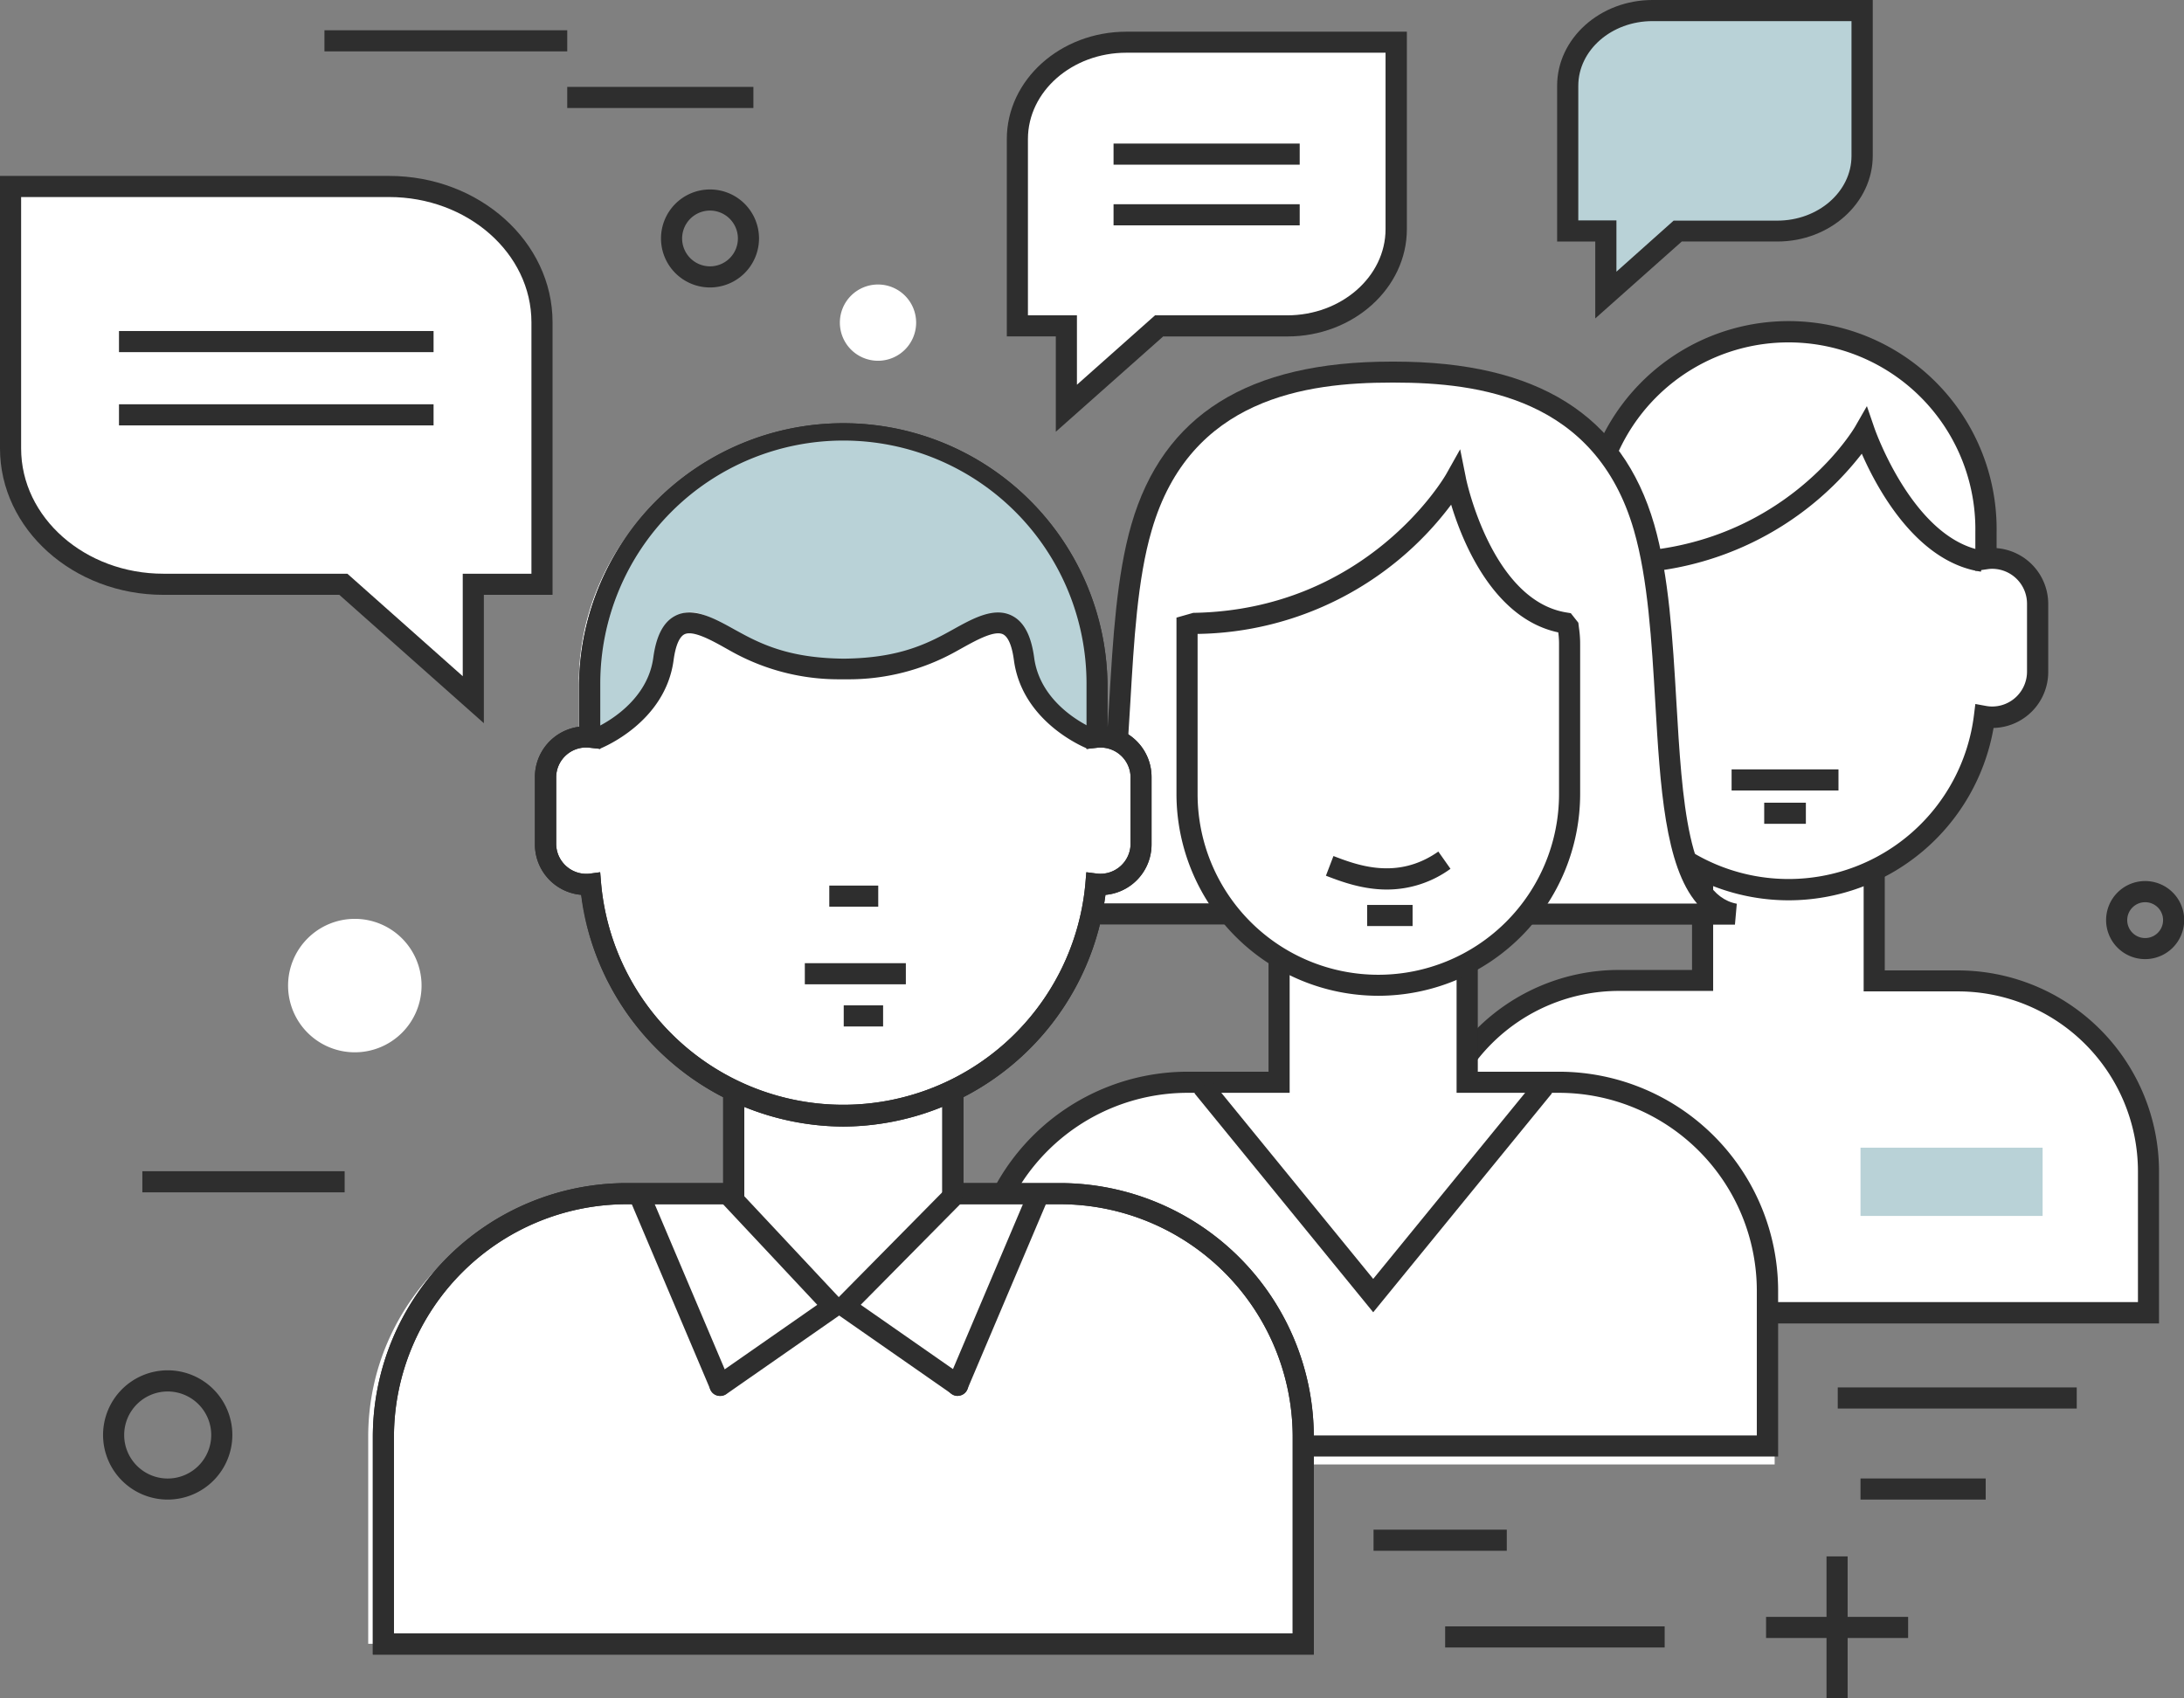 <svg xmlns="http://www.w3.org/2000/svg" viewBox="0 0 458.14 356.34"><rect x="0" y="0" width="458.14" height="356.34" fill="#808080" stroke="none"/><defs><style>.cls-1{fill:#fff;}.cls-2{fill:#2e2e2e;}.cls-3{fill:#b9d2d7;}</style></defs><title>Fichier 25</title><g id="Calque_2" data-name="Calque 2"><g id="Calque_1-2" data-name="Calque 1"><path class="cls-1" d="M179,205.38a5.57,5.57,0,1,1-5.57-5.57A5.58,5.58,0,0,1,179,205.38Z"/><path class="cls-1" d="M357.16,182.92v22.82H339.57a39.94,39.94,0,0,0-39.94,39.95v29.76H450.69V245.69a40,40,0,0,0-39.94-39.95H393.16V182.92Z"/><path class="cls-1" d="M417.93,117.13a9.25,9.25,0,0,0-1.3.1v-5.57a41.42,41.42,0,1,0-82.83,0v5.58a10.87,10.87,0,0,0-1.41-.11,9.53,9.53,0,0,0-9.53,9.52v14.29a9.53,9.53,0,0,0,9.53,9.53,9,9,0,0,0,1.73-.17,41.4,41.4,0,0,0,82.19,0,9.66,9.66,0,0,0,1.62.15,9.53,9.53,0,0,0,9.52-9.53V126.65A9.52,9.52,0,0,0,417.93,117.13Z"/><path class="cls-2" d="M375.22,188.89a43.64,43.64,0,0,1-43-36.21,11.75,11.75,0,0,1-11.58-11.74V126.65a11.75,11.75,0,0,1,10.94-11.71v-3.28a43.63,43.63,0,1,1,87.25,0V115a11.75,11.75,0,0,1,10.83,11.7v14.29a11.76,11.76,0,0,1-11.47,11.74A43.66,43.66,0,0,1,375.22,188.89ZM336,147.67l.29,2.36a39.19,39.19,0,0,0,77.79,0l.29-2.33,2.3.42a7.12,7.12,0,0,0,1.23.11,7.32,7.32,0,0,0,7.31-7.31V126.65a7.32,7.32,0,0,0-7.31-7.31,6.4,6.4,0,0,0-1,.08l-2.53.36v-8.12a39.2,39.2,0,1,0-78.39,0v8.13l-2.53-.36a7.9,7.9,0,0,0-1.1-.09,7.32,7.32,0,0,0-7.31,7.31v14.29a7.32,7.32,0,0,0,7.31,7.31,7.1,7.1,0,0,0,1.31-.13Z"/><path class="cls-2" d="M452.9,277.67H297.41v-32a42.21,42.21,0,0,1,42.16-42.17h15.37v-20.6h4.43v25h-19.8a37.78,37.78,0,0,0-37.73,37.74v27.55H448.48V245.69A37.78,37.78,0,0,0,410.75,208H390.94v-25h4.43v20.6h15.38a42.21,42.21,0,0,1,42.15,42.17Z"/><path class="cls-2" d="M338.62,120.3c-1.27,0-2.56,0-3.87-.1l.22-4.42c37.67,1.82,54.06-26,54.22-26.33l2.43-4.24,1.59,4.63c.08.23,8.21,23.47,23,25.72l-.66,4.38c-13.5-2-21.77-17.37-25-24.75A64.79,64.79,0,0,1,338.62,120.3Z"/><rect class="cls-2" x="363.24" y="161.42" width="22.42" height="4.43"/><rect class="cls-2" x="370.08" y="168.41" width="8.74" height="4.43"/><path class="cls-1" d="M325.9,228.06H306.64v-25A40.2,40.2,0,0,0,319.78,192l.19.74h42.84c-19-3.53-10.88-52.91-19-81.13s-32.64-32.57-52.36-32.57h-.69c-19.72,0-44.2,4.36-52.36,32.57-5.14,17.78-4.17,48.83-7.24,66.65l-8.76,14.22,34.41.26a40.36,40.36,0,0,0,12.55,10.33h-2.09v25H248a43.73,43.73,0,0,0-43.72,43.73v32.59H369.62V271.79A43.72,43.72,0,0,0,325.9,228.06Z"/><path class="cls-1" d="M327.39,228.92h-5l-35,69.81-35-69.81h-5a44.88,44.88,0,0,0-44.88,44.88v33.45H372.27V273.8A44.88,44.88,0,0,0,327.39,228.92Z"/><path class="cls-1" d="M327.71,225.56H308.85V203h-.41A44.9,44.9,0,0,0,334,166.2a6.58,6.58,0,0,0,.9.06,7.06,7.06,0,0,0,7-7.07v-12a7.06,7.06,0,0,0-7-7.08l-.33,0v-7.25a51,51,0,0,0-2.27-15c-.16-.56-.35-1.1-.54-1.65-.26-.75-.52-1.49-.81-2.22s-.56-1.33-.85-2-.71-1.53-1.09-2.27l-.55-1C322.32,97.45,312,89.32,299.83,87a44.5,44.5,0,0,0-55,43.68v9.37l-.23.09a4.07,4.07,0,0,0-.5,0,7.06,7.06,0,0,0-7,7.08v12a7.06,7.06,0,0,0,7,7.07,6.58,6.58,0,0,0,.9-.06A44.9,44.9,0,0,0,270.63,203h-.39v22.36l-.47-.53,0,.71H251.37a43,43,0,0,0-42.84,43.07v36.7h162v-36.7A43,43,0,0,0,327.71,225.56Z"/><path class="cls-2" d="M373,305.59H203.16v-34.8a46,46,0,0,1,45.94-45.94h17V202.07h4.43v27.21H249.1a41.56,41.56,0,0,0-41.51,41.51v30.37H368.53V270.79A41.55,41.55,0,0,0,327,229.28H305.55V202.07H310v22.78h17A46,46,0,0,1,373,270.79Z"/><polygon class="cls-2" points="288.06 275.32 250.55 229.36 253.98 226.56 288.06 268.32 322.14 226.56 325.57 229.36 288.06 275.32"/><path class="cls-1" d="M321.09,191.75h42.85c-19-3.53-10.88-52.91-19-81.13s-32.65-32.57-52.36-32.57h-.7c-19.71,0-44.2,4.36-52.36,32.57s0,77.6-19,81.13h37.75l-7.85-61c38.41-.63,55-30.23,55-30.23s5.48,27.39,23,30.13Z"/><path class="cls-1" d="M249,131.22v35.36a40.13,40.13,0,0,0,40.13,40.13h0a40.13,40.13,0,0,0,40.13-40.13V135.29a24.92,24.92,0,0,0-.29-3.78l-.65-.82c-17.53-2.74-23-30.13-23-30.13s-16.56,29.6-55,30.23Z"/><rect class="cls-2" x="220.44" y="189.53" width="37.75" height="4.43"/><path class="cls-2" d="M363.94,194H321.09v-4.43H356c-6.75-7.85-7.74-24.63-8.77-42.16-.75-12.75-1.53-25.93-4.48-36.14-8-27.76-32.52-31-50.23-31h-.7c-17.71,0-42.2,3.21-50.23,31-3,10.21-3.73,23.39-4.48,36.14-1.33,22.64-2.59,44-16.29,46.55l-.81-4.35c10.29-1.91,11.45-21.6,12.68-42.45.76-13,1.55-26.44,4.64-37.11,6.65-23,24.48-34.18,54.49-34.18h.7c30,0,47.83,11.18,54.49,34.18,3.08,10.67,3.88,24.11,4.64,37.11,1.22,20.85,2.38,40.54,12.68,42.45Z"/><path class="cls-2" d="M289.13,208.92a42.38,42.38,0,0,1-42.34-42.34v-37l3.52-1c36.7-.59,52.9-28.81,53.06-29.1l2.93-5.22,1.18,5.87c0,.26,5.39,25.91,21.18,28.38l.85.14,1.58,2,.14,1.14a23.46,23.46,0,0,1,.24,3.52v31.29A42.38,42.38,0,0,1,289.13,208.92ZM251.22,133v33.6a37.91,37.91,0,0,0,75.82,0V135.29a18,18,0,0,0-.16-2.61c-13.48-2.87-20-18.63-22.47-26.8A67.65,67.65,0,0,1,251.22,133Z"/><path class="cls-2" d="M290.93,186.63c-5.23,0-9.74-1.73-12.79-2.9l1.58-4.13c5,1.91,13.38,5.12,22-.94l2.55,3.62A22.65,22.65,0,0,1,290.93,186.63Z"/><rect class="cls-2" x="286.79" y="189.86" width="9.53" height="4.43"/><path class="cls-1" d="M192.18,67.69a8,8,0,1,1-8-8A8,8,0,0,1,192.18,67.69Z"/><path class="cls-1" d="M222.1,250.44H199.17V229.1h-.49a53.21,53.21,0,0,0,31.11-43.61,7.92,7.92,0,0,0,1.1.07,8.46,8.46,0,0,0,8.55-8.38V163a8.47,8.47,0,0,0-8.55-8.39l-.41,0V146a59.13,59.13,0,0,0-2.75-17.79c-.2-.66-.43-1.3-.66-2-.31-.88-.63-1.76-1-2.63s-.68-1.57-1-2.34-.86-1.81-1.33-2.69c-.21-.41-.44-.8-.66-1.2-7.51-13.38-20.08-23-34.85-25.73a55.48,55.48,0,0,0-12.51-1.48c-30,0-54.31,23.83-54.31,53.21v11.1l-.27.11c-.2,0-.41,0-.61,0-4.73,0-6.86,3.72-6.86,8.35v14.19c0,4.64,2.13,8.42,6.86,8.42a7.88,7.88,0,0,0,1.09-.07,53.23,53.23,0,0,0,31.11,43.61h-.46v21.13l-.58-.63,0,.84H129.31c-28.75,0-52.07,22.84-52.07,51v43.48H274.18V301.45C274.18,273.28,250.86,250.44,222.1,250.44Z"/><rect class="cls-2" x="370.47" y="339.23" width="29.8" height="4.43"/><rect class="cls-2" x="383.15" y="326.54" width="4.43" height="29.8"/><path class="cls-2" d="M176.89,236.36a55.75,55.75,0,0,1-55-48.62,10.62,10.62,0,0,1-9.68-10.56V163a10.63,10.63,0,0,1,9.26-10.52v-9a55.43,55.43,0,0,1,110.85,0v9A10.62,10.62,0,0,1,241.56,163v14.19a10.61,10.61,0,0,1-9.67,10.56A55.75,55.75,0,0,1,176.89,236.36ZM125.9,183l.19,2.3a51,51,0,0,0,101.6,0l.19-2.3,2.28.29a6.33,6.33,0,0,0,7-6.12V163a6.3,6.3,0,0,0-6.79-6.14l-2.45.27V143.43a51,51,0,0,0-102,0v13.69l-2.45-.27a6.28,6.28,0,0,0-6.8,6.14v14.19a6.33,6.33,0,0,0,7,6.12Z"/><path class="cls-3" d="M180.71,90.85h-5.38c-27.54,0-49.86,24.7-49.86,55.18v8.77c2.81-1.4,12.33-6.93,13.74-18.07,1.64-13.1,9.06-7.71,15.66-3.86,6.43,3.76,12.88,6,23.15,6.15,10.26-.11,16.71-2.39,23.15-6.15,6.59-3.85,11.44-5.85,13.1,7.24,1.39,11.14,13.49,13.28,16.3,14.69V146C230.57,115.55,208.25,90.85,180.71,90.85Z"/><path class="cls-3" d="M178.78,139l-.76,0-.76,0Z"/><path class="cls-2" d="M275.6,347.14H78.21V301.45a53.29,53.29,0,0,1,53.23-53.23H151.7V229.1h4.43v23.55H131.44a48.86,48.86,0,0,0-48.8,48.8v41.26H271.17V301.45a48.87,48.87,0,0,0-48.81-48.8H197.67V229.1h4.43v19.12h20.26a53.3,53.3,0,0,1,53.24,53.23Z"/><path class="cls-2" d="M275.6,347.14H78.21V301.45a53.29,53.29,0,0,1,53.23-53.23H151.7V229.1h4.43v23.55H131.44a48.86,48.86,0,0,0-48.8,48.8v41.26H271.17V301.45a48.87,48.87,0,0,0-48.81-48.8H197.67V229.1h4.43v19.12h20.26a53.3,53.3,0,0,1,53.24,53.23Z"/><rect class="cls-2" x="168.83" y="202.08" width="21.19" height="4.43"/><rect class="cls-2" x="176.99" y="210.93" width="8.26" height="4.43"/><path class="cls-2" d="M176.89,236.36a55.75,55.75,0,0,1-55-48.62,10.62,10.62,0,0,1-9.68-10.56V163a10.63,10.63,0,0,1,9.26-10.52v-9a55.43,55.43,0,0,1,110.85,0v9A10.62,10.62,0,0,1,241.56,163v14.19a10.61,10.61,0,0,1-9.67,10.56A55.75,55.75,0,0,1,176.89,236.36ZM125.9,183l.19,2.3a51,51,0,0,0,101.6,0l.19-2.3,2.28.29a6.33,6.33,0,0,0,7-6.12V163a6.3,6.3,0,0,0-6.79-6.14l-2.45.27V143.43a51,51,0,0,0-102,0v13.69l-2.45-.27a6.28,6.28,0,0,0-6.8,6.14v14.19a6.33,6.33,0,0,0,7,6.12Z"/><rect class="cls-2" x="173.96" y="185.8" width="10.27" height="4.43"/><path class="cls-2" d="M151,292.88a2.21,2.21,0,0,1-1.26-4l21.7-15.12-19.67-21a2.21,2.21,0,1,1,3.23-3l21.42,22.89a2.19,2.19,0,0,1,.58,1.74,2.22,2.22,0,0,1-.93,1.59l-23.8,16.58A2.22,2.22,0,0,1,151,292.88Z"/><path class="cls-2" d="M151,292.86a2.23,2.23,0,0,1-2-1.35l-16.72-39.45a2.22,2.22,0,1,1,4.08-1.73l16.72,39.45a2.21,2.21,0,0,1-1.18,2.9A2.18,2.18,0,0,1,151,292.86Z"/><path class="cls-2" d="M200.94,292.88a2.22,2.22,0,0,1-1.27-.4L175.88,275.9a2.22,2.22,0,0,1-.31-3.38l22.6-22.89a2.22,2.22,0,0,1,3.15,3.12l-20.76,21,21.64,15.09a2.21,2.21,0,0,1-1.26,4Z"/><path class="cls-2" d="M200.87,292.86a2.25,2.25,0,0,1-.87-.17,2.22,2.22,0,0,1-1.17-2.91l16.73-39.45a2.22,2.22,0,1,1,4.08,1.73l-16.73,39.45A2.21,2.21,0,0,1,200.87,292.86Z"/><path class="cls-2" d="M228.23,157.12c-.56-.22-13.78-5.5-15.54-18.61-.4-3-1.18-4.85-2.26-5.42-1.77-.9-5.56,1.18-8.6,2.87l-1.28.71a46.1,46.1,0,0,1-22.82,5.85v0l-1.48,0a46.16,46.16,0,0,1-22.82-5.85l-1.27-.71c-3-1.69-6.84-3.78-8.61-2.87-1.07.57-1.85,2.44-2.25,5.42-1.76,13.11-15,18.39-15.54,18.61L124.24,153c.11,0,11.4-4.59,12.8-15,.62-4.61,2.12-7.48,4.56-8.77,3.79-2,8.27.51,12.59,2.91l1.25.68c5.74,3.15,11.65,5.26,21.55,5.37,9.91-.11,15.81-2.22,21.56-5.37l1.24-.68c4.33-2.41,8.8-4.91,12.59-2.91,2.45,1.29,3.94,4.16,4.56,8.77,1.41,10.51,12.69,15,12.8,15Z"/><rect class="cls-2" x="288.13" y="320.93" width="27.95" height="4.43"/><rect class="cls-2" x="385.51" y="291.09" width="50.13" height="4.43"/><rect class="cls-2" x="390.28" y="310.19" width="26.26" height="4.43"/><rect class="cls-2" x="303.15" y="341.22" width="46.05" height="4.43"/><path class="cls-2" d="M35.19,314.62a13.56,13.56,0,1,1,13.55-13.56A13.57,13.57,0,0,1,35.19,314.62Zm0-22.68a9.13,9.13,0,1,0,9.12,9.12A9.14,9.14,0,0,0,35.19,291.94Z"/><path class="cls-2" d="M450,201.23a8.19,8.19,0,1,1,8.18-8.19A8.2,8.2,0,0,1,450,201.23Zm0-11.94a3.76,3.76,0,1,0,3.75,3.75A3.75,3.75,0,0,0,450,189.29Z"/><rect class="cls-3" x="390.28" y="240.79" width="38.2" height="14.32"/><path class="cls-1" d="M236.28,8.87H292.9V48.06c0,11.22-10.23,20.32-22.86,20.32H243.13L223.69,85.65V68.38H213.42V29.19C213.42,18,223.66,8.87,236.28,8.87Z"/><path class="cls-2" d="M221.48,90.58v-20H211.2V29.19c0-12.43,11.25-22.54,25.08-22.54h58.84V48.06c0,12.42-11.25,22.53-25.08,22.53H244Zm-5.85-24.42h10.28V80.72l16.38-14.56H270c11.38,0,20.65-8.12,20.65-18.1v-37H236.28c-11.38,0-20.65,8.12-20.65,18.11Z"/><path class="cls-3" d="M346.64,2.21h44V32.67c0,8.72-7.95,15.79-17.77,15.79H352l-15.1,13.42V48.46h-8V18C328.87,9.28,336.82,2.21,346.64,2.21Z"/><path class="cls-2" d="M334.64,66.81V50.67h-8V18c0-9.93,9-18,20-18h46.21V32.67c0,9.92-9,18-20,18H352.79Zm-3.56-20.57h8V57l12-10.71h21.75c8.58,0,15.56-6.09,15.56-13.57V4.43H346.64c-8.58,0-15.56,6.09-15.56,13.58Z"/><path class="cls-1" d="M81.62,39.12H2.21v55c0,15.74,14.36,28.5,32.07,28.5H72L99.28,146.8V122.58h14.41v-55C113.69,51.88,99.33,39.12,81.62,39.12Z"/><path class="cls-2" d="M101.5,151.73,71.18,124.8H34.28C15.38,124.8,0,111,0,94.08V36.91H81.62c18.9,0,34.29,13.77,34.29,30.71V124.8H101.5ZM4.43,41.34V94.08c0,14.5,13.39,26.29,29.85,26.29H72.87l24.2,21.5v-21.5h14.41V67.62c0-14.49-13.4-26.28-29.86-26.28Z"/><rect class="cls-2" x="24.96" y="69.45" width="65.99" height="4.43"/><rect class="cls-2" x="24.96" y="84.82" width="65.99" height="4.43"/><path class="cls-1" d="M88.43,206.78a14,14,0,1,1-14-14A14,14,0,0,1,88.43,206.78Z"/><path class="cls-2" d="M148.94,60.31A10.28,10.28,0,1,1,159.22,50,10.29,10.29,0,0,1,148.94,60.31Zm0-16.13A5.85,5.85,0,1,0,154.79,50,5.86,5.86,0,0,0,148.94,44.18Z"/><rect class="cls-2" x="68.06" y="6.35" width="50.93" height="4.43"/><rect class="cls-2" x="118.99" y="18.23" width="39.05" height="4.43"/><rect class="cls-2" x="29.86" y="245.73" width="42.44" height="4.43"/><rect class="cls-2" x="233.59" y="30.12" width="39.05" height="4.43"/><rect class="cls-2" x="233.59" y="42.85" width="39.05" height="4.43"/></g></g></svg>